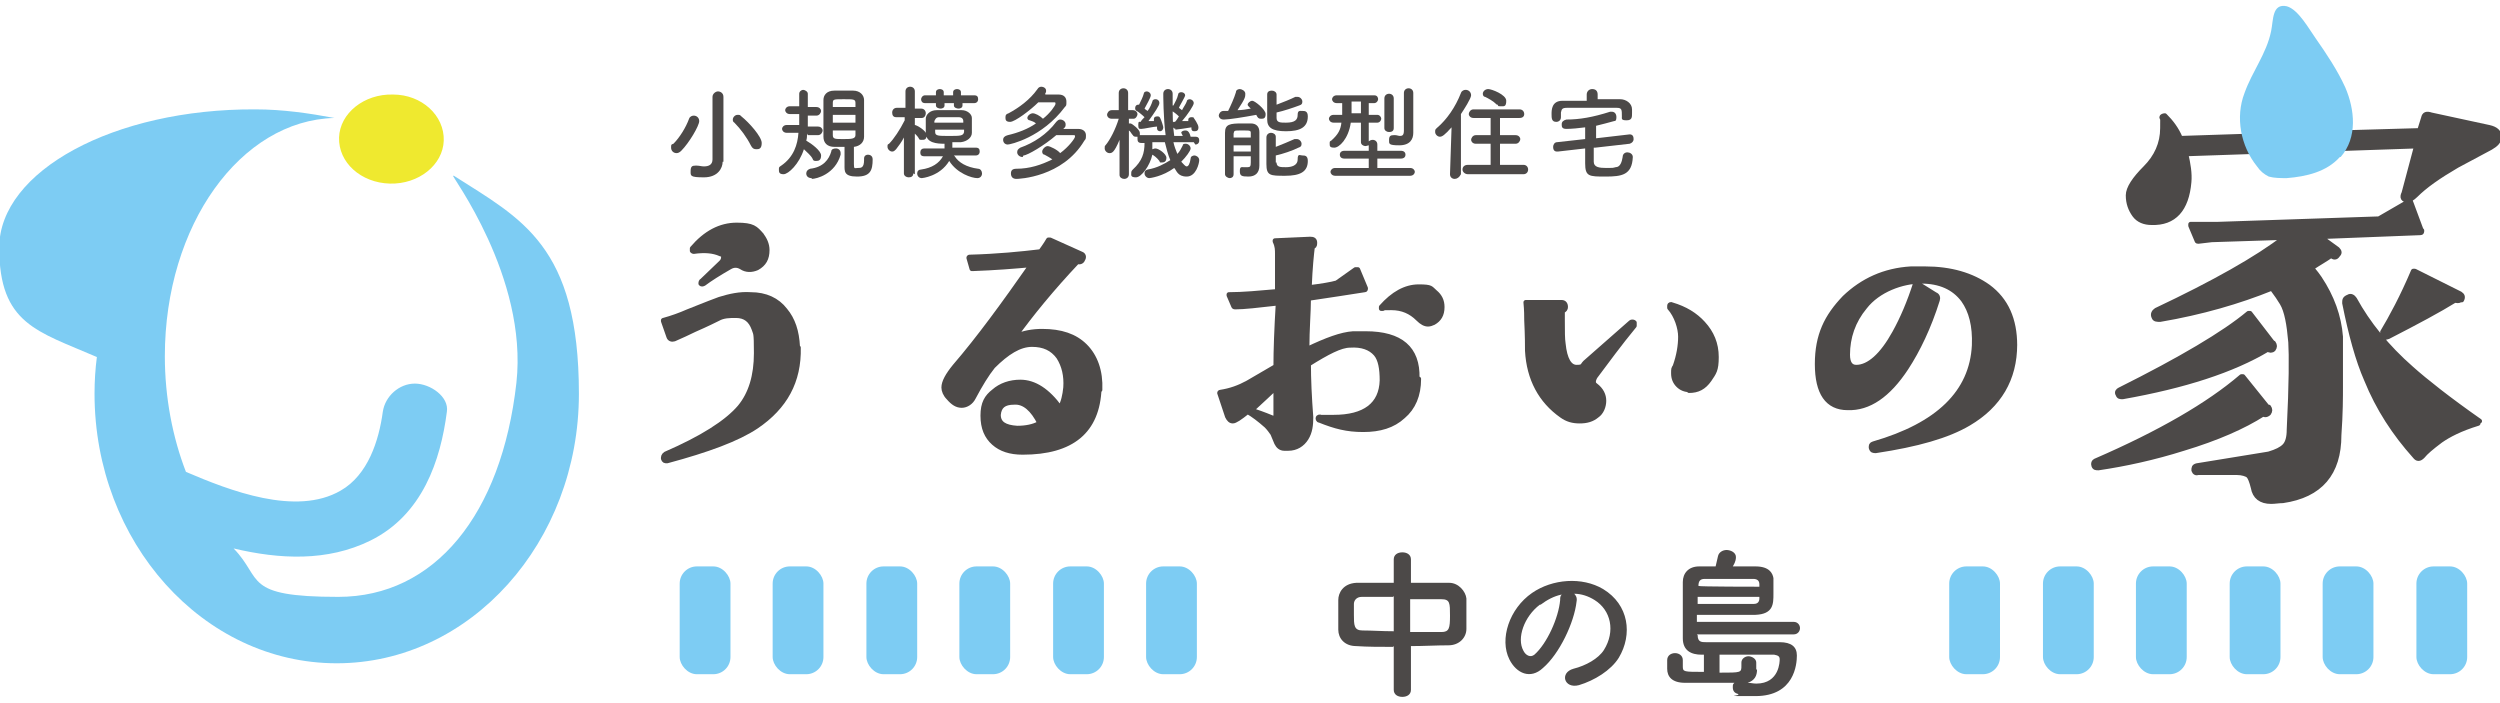 <?xml version="1.0" encoding="UTF-8"?>
<svg id="_レイヤー_1" data-name="レイヤー_1" xmlns="http://www.w3.org/2000/svg" version="1.1" viewBox="0 0 320 90">
  <!-- Generator: Adobe Illustrator 29.2.1, SVG Export Plug-In . SVG Version: 2.1.0 Build 116)  -->
  <defs>
    <style>
      .st0 {
        fill: #7dccf3;
      }

      .st1 {
        fill: #efe92f;
      }

      .st2, .st3 {
        fill: #4c4948;
      }

      .st3 {
        stroke: #4c4948;
        stroke-linecap: round;
        stroke-linejoin: round;
        stroke-width: .6px;
      }
    </style>
  </defs>
  <g>
    <g>
      <path class="st3" d="M102.2,44.5c.1,4.3-1.7,7.6-5.4,10.1-2.4,1.6-6.2,3-11.4,4.4-.3,0-.4,0-.5-.3,0-.2,0-.4.3-.6,4.6-2,7.8-4,9.5-6,1.4-1.7,2.1-4,2.1-6.9s-.1-2.4-.3-3.1c-.4-1.1-1.1-1.7-2.3-1.7-.8,0-1.6,0-2.3.4-.4.2-1.4.7-3,1.4-.8.4-1.7.8-2.6,1.2-.3.1-.6,0-.7-.3l-.7-2c0,0,0-.1,0-.1,1.1-.3,2.2-.7,3.1-1.1.8-.3,2.2-.9,4.1-1.6,1.3-.4,2.6-.7,4-.6,1.9,0,3.4.7,4.4,2,1,1.2,1.5,2.7,1.6,4.7ZM97.4,30c.5.6.8,1.3.8,2,0,1.1-.4,1.8-1.3,2.3-.7.3-1.4.3-2-.1-.5-.3-1-.3-1.5,0-1.4.8-2.5,1.5-3.3,2.1-.2.1-.3.1-.4,0,0,0,0,0,0-.1,0,0,0-.2.2-.3l2.4-2.3c.2-.2.3-.4.3-.7s-.1-.3-.4-.4c-.9-.4-2-.5-3.4-.3,0,0-.1,0-.2-.1,0,0,0-.2,0-.3,1.7-2,3.6-3,5.7-3s2.4.4,3.2,1.3Z"/>
      <path class="st3" d="M140.7,49.7c-.2,5.5-3.5,8.2-9.8,8.2-1.6,0-2.8-.4-3.7-1.2-.9-.8-1.4-1.9-1.4-3.5s.5-2.4,1.4-3.1c.9-.8,2.1-1.2,3.4-1.2,1.8,0,3.5,1.1,5.1,3.3.4-.7.6-1.6.7-2.6.1-1.5-.2-2.8-.9-3.9-.8-1.1-1.9-1.6-3.4-1.6-1.6,0-3.2,1-5,2.8-.8,1-1.6,2.3-2.5,4-.3.6-.9,1-1.5,1s-1.1-.3-1.7-1c-.4-.4-.6-.9-.6-1.3,0-.7.5-1.6,1.4-2.7,3.1-3.6,6.3-8,9.8-13-2.2.2-4.7.4-7.5.5,0,0-.1,0-.1,0l-.4-1.4c0,0,0-.1.1-.1,3.6-.1,6.6-.4,9.1-.7.2-.3.6-.8,1-1.5,0,0,.1,0,.2,0l4,1.8c.3.1.4.4.2.7-.1.3-.4.4-.7.3-3.3,3.5-5.9,6.7-8,9.6,1.1-.5,2.3-.7,3.5-.7,2.4,0,4.2.6,5.5,1.9,1.3,1.3,2,3.2,1.9,5.6ZM133.1,54.2c-.9-1.8-2-2.8-3.3-2.7-1.3,0-1.9.5-2,1.6,0,1.1.8,1.6,2.4,1.7,1.1,0,2.1-.2,2.8-.6Z"/>
      <path class="st3" d="M181.6,48.5c0,2.1-.7,3.7-2,4.8-1.3,1.2-3,1.7-5.1,1.7s-3.6-.4-5.6-1.2c-.2,0-.2-.2-.2-.3,0-.1.2-.2.4-.1.5,0,1,0,1.6,0,4,0,6.1-1.6,6.2-4.7,0-1.5-.2-2.7-.8-3.4-.7-.8-1.8-1.2-3.3-1.1-1.2,0-2.9.9-5.3,2.4,0,1.9.1,4.2.3,6.8,0,1-.1,1.9-.6,2.7-.5.8-1.3,1.3-2.3,1.3s-.3,0-.5,0c-.5,0-.8-.3-1-.7,0,0-.2-.5-.5-1.2-.2-.3-.5-.7-.8-1-.9-.8-1.7-1.4-2.4-1.8-1,.8-1.6,1.2-1.9,1.2s-.5-.2-.7-.6l-1-3c0,0,0-.1.1-.1,1.3-.2,2.4-.6,3.5-1.2l3.6-2.1c0-2.1.1-4.8.3-8.1-2.6.3-4.4.5-5.5.5,0,0-.2,0-.2-.1l-.6-1.4c0,0,0-.1,0-.1,1.8,0,3.9-.2,6.2-.4,0-1.5,0-3.1,0-4.8,0-.5,0-1-.3-1.6,0,0,0-.1,0-.1l4.5-.2c.4,0,.6.1.6.5s-.1.4-.3.5c-.1.8-.3,2.6-.4,5.2,1.6-.2,2.8-.4,3.5-.6l2.4-1.7c.1,0,.2,0,.3,0l1,2.4c0,.1,0,.2-.1.2-2,.3-4.4.7-7.2,1.1,0,1.7-.2,3.9-.2,6.5,2.5-1.2,4.4-1.9,5.9-2,.6,0,1.1,0,1.6,0,4.5,0,6.7,1.9,6.6,5.7ZM163.4,49.5c-.8.8-1.8,1.7-3.2,3,.6.2,1.5.5,2.7,1,.2,0,.4,0,.4-.3,0,0,0-.3,0-.6,0-.5,0-1.1,0-1.6,0-.7,0-1.2,0-1.6ZM184.6,39.3c0,1-.4,1.6-1.1,2-.2.1-.5.2-.7.2-.4,0-.8-.2-1.3-.7-.9-.9-2-1.4-3.4-1.4s-.8,0-1.1.1c0,0-.1,0-.2,0,0,0,0-.1,0-.2,1.5-1.7,3.1-2.6,4.8-2.6s1.5.2,2.1.7c.6.5.9,1.1.9,1.9Z"/>
      <path class="st3" d="M209.2,41.7c-1.9,2.3-3.5,4.5-5,6.5-.3.5-.3.9,0,1.1.8.6,1.1,1.3,1.1,2s-.3,1.5-.9,1.9c-.6.5-1.3.7-2.2.7s-1.6-.2-2.3-.7c-2.7-1.9-4.2-4.7-4.4-8.3,0-.6,0-1.9-.1-3.9,0-.5,0-1.3-.1-2.3,0,0,0,0,.1,0h4.5c.3,0,.5.2.5.6,0,.2-.1.4-.4.5,0,.2,0,.6,0,1.3,0,1.3,0,2.3.1,2.9.2,2,.8,3,1.7,3s.7-.2,1.1-.6l5.8-5.1c0,0,.1-.1.2-.1.1,0,.2,0,.3.1,0,0,0,.2,0,.3ZM216.3,49.9c-.6,0-1.1-.2-1.5-.6-.4-.4-.6-.9-.6-1.5s0-.6.2-.9c.5-1.4.7-2.7.7-3.8s-.5-2.7-1.4-3.7c0,0,0-.2,0-.3,0-.1.2-.2.3-.1,1.7.5,3,1.3,4,2.4,1.1,1.2,1.7,2.6,1.7,4.3s-.3,2-.9,2.9c-.7,1-1.5,1.4-2.6,1.4Z"/>
      <path class="st3" d="M257.9,44.1c0,4.4-2,7.8-5.9,10.1-2.7,1.6-6.6,2.7-11.9,3.5-.3,0-.5,0-.6-.4,0-.3,0-.4.3-.5,8.3-2.4,12.6-6.6,12.9-12.6.1-2.5-.4-4.4-1.4-5.8-1.2-1.6-3-2.4-5.4-2.4s-5.5,1.1-7.2,3.3c-1.5,1.8-2.2,3.9-2.2,6.1,0,1.1.4,1.6,1.1,1.6,1.6,0,3.3-1.5,4.9-4.4,1-1.8,1.9-3.9,2.7-6.4,0,0,0,0,.1,0l2.4,1.5c.3.1.4.4.3.7-1.1,3.5-2.5,6.4-4,8.7-2.3,3.5-4.8,5.2-7.5,5.1-2.6,0-3.9-1.9-3.9-5.6s1.2-6.1,3.5-8.5c2.3-2.2,5.1-3.5,8.5-3.7.6,0,1.2,0,1.8,0,3.3,0,6,.8,8.1,2.3,2.3,1.7,3.4,4.2,3.4,7.5Z"/>
    </g>
    <g>
      <path class="st3" d="M290.4,52.1c.2.3.2.5,0,.8-.1.1-.3.2-.4.2s-.2,0-.3-.1c-2.5,1.6-5.9,3.1-10.2,4.4-3.8,1.2-7.5,2-10.9,2.5-.3,0-.5,0-.6-.3-.1-.3,0-.5.2-.6,8.3-3.6,14.5-7.2,18.7-10.8.1,0,.2,0,.2,0l3.3,4.1ZM291,43.9c.2.3.2.5,0,.8-.2.2-.5.2-.7,0-4.5,2.7-10.7,4.7-18.6,6.1-.3,0-.5,0-.6-.3-.2-.3,0-.5.2-.6,7.8-3.9,13.4-7.2,16.5-9.8,0,0,.1,0,.2,0l3,3.9ZM299.2,17l10.5-.3.5-1.6c.1-.5.4-.6,1-.4l7.4,1.6c.9.2,1.3.6,1.3,1.2s-.4,1-1.1,1.4l-4.3,2.3c-2.4,1.4-4.1,2.6-5.3,3.8-.4.4-.8.6-1,.6-.6,0-.8-.3-.5-.9l1.6-6-29.5,1c.3,1.3.5,2.5.4,3.6-.3,3.5-1.9,5.3-4.8,5.2-.9,0-1.7-.3-2.2-1-.5-.7-.8-1.5-.8-2.5,0-.9.8-2.1,2.2-3.5,1.4-1.4,2.2-3.1,2.2-5.1s0-.9-.1-1.4c0-.1.2-.2.4-.2.8.8,1.5,1.7,2,2.9l12.2-.4,7.9-.3ZM310,29.5c0,.2,0,.3-.2.3l-12.8.5,2.2,1.6c.3.3.3.5,0,.8-.2.3-.5.3-.8,0-.7.5-1.6,1-2.5,1.6.5.6.8,1,1,1.3,1.6,2.4,2.5,4.9,2.7,7.5,0,.6,0,2.7,0,6.3,0,1.4,0,3.5-.2,6.3,0,4.9-2.4,7.7-7.2,8.4-.5,0-1,.1-1.5.1-1.3,0-2.1-.6-2.3-1.8-.2-.8-.4-1.3-.6-1.5s-.8-.4-1.5-.4h-4.9c-.3.1-.5,0-.6-.3,0-.3,0-.5.4-.6l9.2-1.5c1-.3,1.6-.6,2-1,.4-.4.6-1.1.6-2.1.3-5.9.3-9.6.2-11.2-.2-2.3-.5-4-1.1-5-.3-.5-.7-1.1-1.3-1.9-4.2,1.7-9,3.1-14.3,4-.4,0-.7,0-.8-.3-.2-.4,0-.7.3-.9,7.4-3.5,12.9-6.6,16.4-9.3l-9.3.3-1.7.2c-.1,0-.2,0-.2-.1l-.8-1.9c0-.1,0-.2,0-.2h3.4c0,0,20.7-.7,20.7-.7l3.8-2.2c.2-.1.3,0,.3.1l1.3,3.5ZM317.2,54c.1,0,0,.1,0,.2-2.3.7-3.8,1.5-4.8,2.2-1.2.9-1.9,1.5-2.3,2-.4.4-.7.4-1,0-2.6-2.9-4.7-6.1-6.2-9.8-1.1-2.5-2-5.8-2.8-9.8,0-.4,0-.6.5-.8.3-.2.6,0,.8.3,1.7,3.1,4.1,6.1,7.3,8.9,1.8,1.6,4.7,3.9,8.7,6.7ZM315.1,38.2c-.1.2-.3.3-.5.3s-.2,0-.3-.1c-2.1,1.3-4.9,2.8-8.6,4.7-.6.2-.9.1-.9-.3s0-.2.1-.2c1.2-2,2.6-4.6,4-7.9,0,0,.1,0,.2,0l5.8,2.9c.3.2.4.4.2.8Z"/>
      <path class="st0" d="M299.5,20.1h0c-1.7,1.9-4.3,2.5-6.8,2.7-.8,0-1.6,0-2.3-.2-.6-.3-1.1-.7-1.5-1.3-2.1-2.6-2.8-6.3-1.6-9.4,1-2.8,2.8-5,3.4-7.9.3-1.4.1-3.6,2-3.2,1.5.4,2.9,3,3.7,4.1,1.4,2,2.8,4.1,3.8,6.3,1.2,2.8,1.6,6.4-.6,8.9Z"/>
    </g>
  </g>
  <g>
    <path class="st1" d="M56.8,18c-.1,3.1-3.2,5.6-6.9,5.5-3.7-.1-6.6-2.7-6.5-5.9.1-3.1,3.2-5.6,6.9-5.5,3.7,0,6.6,2.7,6.5,5.9"/>
    <path class="st0" d="M58,22.5c-.4-.2,9.6,12.9,8.1,26.5-1.9,16.9-10.5,27.4-22.8,27.4s-9.6-2.3-13.4-6.2c5.9,1.4,12,1.7,17.5-1,6.7-3.3,9-10.3,9.8-16.5.3-1.9-2.1-3.6-4.1-3.6s-3.8,1.6-4.1,3.6c-.5,3.7-1.9,8.1-5.4,10.1-5.7,3.3-14.2,0-19.8-2.4-1.7-4.4-2.7-9.5-2.7-14.8,0-16.8,9.7-30.2,21.7-30.5-3.2-.6-6.6-1.1-10.1-1.1C14.6,13.9-.1,21.9-.1,31.7s4.9,10.7,12.5,14c-.2,1.5-.3,3.1-.3,4.7,0,19,13.9,34.5,31,34.5s31-15.5,31-34.5-7.4-22.4-16-27.9"/>
  </g>
  <g>
    <rect class="st0" x="87" y="72.5" width="6.5" height="13.8" rx="2.2" ry="2.2"/>
    <rect class="st0" x="98.9" y="72.5" width="6.5" height="13.8" rx="2.2" ry="2.2"/>
    <rect class="st0" x="110.9" y="72.5" width="6.5" height="13.8" rx="2.2" ry="2.2"/>
    <rect class="st0" x="122.8" y="72.5" width="6.5" height="13.8" rx="2.2" ry="2.2"/>
    <rect class="st0" x="134.8" y="72.5" width="6.5" height="13.8" rx="2.2" ry="2.2"/>
    <rect class="st0" x="146.7" y="72.5" width="6.5" height="13.8" rx="2.2" ry="2.2"/>
    <rect class="st0" x="249.5" y="72.5" width="6.5" height="13.8" rx="2.2" ry="2.2"/>
    <rect class="st0" x="261.5" y="72.5" width="6.5" height="13.8" rx="2.2" ry="2.2"/>
    <rect class="st0" x="273.4" y="72.5" width="6.5" height="13.8" rx="2.2" ry="2.2"/>
    <rect class="st0" x="285.4" y="72.5" width="6.5" height="13.8" rx="2.2" ry="2.2"/>
    <rect class="st0" x="297.3" y="72.5" width="6.5" height="13.8" rx="2.2" ry="2.2"/>
    <rect class="st0" x="309.3" y="72.5" width="6.5" height="13.8" rx="2.2" ry="2.2"/>
    <g>
      <path class="st2" d="M178.3,82.8c-1.6,0-3.3,0-4.7-.1-1.5,0-2.3-1-2.3-2.1,0-.7,0-1.3,0-2s0-1.2,0-1.8c0-.9.6-2.1,2.3-2.2,1.5,0,3.1,0,4.8,0v-3c0-.6.5-.9,1.1-.9s1.1.3,1.1.9v3c1.7,0,3.4,0,4.9,0,1.2,0,2.1,1.1,2.2,2,0,.5,0,1.1,0,1.8s0,1.5,0,2.1c0,1.1-.9,2.1-2.3,2.1-1.5,0-3.2.1-4.8.1v5.6c0,.6-.5.9-1.1.9s-1.1-.3-1.1-.9v-5.6ZM178.3,76.4c-1.5,0-2.9,0-4,0-.7,0-1,.5-1,.9,0,.4,0,.9,0,1.4,0,1.3,0,2,1.1,2,1.2,0,2.5.1,4,.1v-4.5ZM180.5,80.9c1.4,0,2.8,0,4,0,1,0,1.1-.5,1.1-2.1s0-2.1-1.1-2.1c-1.2,0-2.6,0-4,0v4.4Z"/>
      <path class="st2" d="M201.8,77c-.3,2.7-2.2,6.7-4.3,8.5-1.6,1.5-3.4.7-4.3-1.1-1.3-2.6,0-6.5,2.9-8.5,2.6-1.8,6.4-2.1,9.1-.5,3.3,2,3.8,5.8,2,8.8-1,1.6-3.1,2.9-5.1,3.5-1.9.5-2.5-1.6-.7-2.1,1.6-.4,3.2-1.3,3.9-2.4,1.5-2.4.9-5.1-1.2-6.4-.8-.5-1.7-.8-2.6-.8.2.2.4.5.3,1ZM197.1,77.4c-2,1.5-3,4.3-2.1,5.9.3.6.9.9,1.4.5,1.6-1.4,3.1-4.7,3.3-7,0-.3,0-.5.2-.7-1,.2-1.9.7-2.7,1.3Z"/>
      <path class="st2" d="M217.3,81.3h0c0,.9.5.9,1.1.9h1.3c2.3,0,5.7,0,8.1,0,1.5,0,2.2.6,2.2,1.7s-.3,5.2-5.3,5.2-1.5,0-2.3-.3c-.4-.1-.6-.4-.6-.8s0-.4.2-.6c-.9,0-2.1,0-3.3,0s-2.3,0-3,0c-1.7,0-2.3-.8-2.3-1.8,0-.3,0-.8,0-1.1,0-.6.5-.9,1-.9s1,.3,1,.9h0c0,.2,0,.6,0,.8,0,.7.1.7,2.7.7v-2.2h-.3c-1.3,0-2.4-.5-2.4-2.1,0-.7,0-1.8,0-3s0-3.1,0-4.2c0-1.1.7-2,2.1-2,.6,0,1.3,0,2.1,0,.1-.4.2-.9.3-1.3.1-.5.6-.8,1.1-.8s1.2.3,1.2.9-.3,1-.4,1.2c1.1,0,2.1,0,2.9,0,1.8,0,2.2.9,2.3,1.5,0,.3,0,1.2,0,2,0,1.3,0,2.6-2.3,2.7-1.4,0-3.6,0-5.5,0h-2c0,.3,0,.6,0,.9h12.4c.5,0,.8.4.8.8s-.3.8-.8.8h-12.4ZM217.3,76.3v1c.7,0,1.6,0,2.5,0,1.7,0,3.5,0,4.7,0,.5,0,.7-.3.7-.7,0,0,0-.1,0-.2h-7.9ZM225.2,75.1c0-.1,0-.2,0-.3,0-.5-.3-.7-.8-.7-.6,0-1.7,0-2.9,0s-2.4,0-3.3,0c-.6,0-.8.3-.8.9h0c0,.1,7.9.1,7.9.1ZM224.9,85.7c0,.8-.3,1.4-1.2,1.7.4,0,.7.1,1.1.1,3,0,3-2.9,3-3.1,0-.4-.2-.5-.7-.6-.8,0-2.2,0-3.7,0s-2.3,0-3.3,0v2.3c2.8,0,2.8,0,2.8-.9s0-.3,0-.4h0c0-.5.5-.8.9-.8s1,.3,1,.8v.9Z"/>
    </g>
  </g>
  <g>
    <path class="st2" d="M86.6,19.6c-.4,0-.7-.3-.7-.7s0-.4.3-.5c.8-.8,1.6-2.1,2-3.2.1-.3.4-.4.6-.4.4,0,.7.3.7.7,0,.6-1.3,2.8-2.3,3.8-.2.2-.4.3-.6.3ZM92.5,20.7h0c0,.8-.6,2-2.4,2s-1.7-.2-1.7-.8.2-.7.6-.7.1,0,.2,0c.3,0,.6.1.9.1.6,0,1.1-.2,1.1-.9v-8c0-.4.4-.7.7-.7s.7.2.7.7v8.3ZM96.1,18.6c-.5-1-1.3-2.1-2.1-2.9-.2-.1-.2-.3-.2-.4,0-.3.3-.6.6-.6s.3,0,.5.2c1,.8,2.6,2.6,2.6,3.4s-.4.8-.7.8-.5-.1-.7-.5Z"/>
    <path class="st2" d="M103.3,17.1c0,.3,0,.6-.1.9.7.4,1.9,1.3,1.9,1.9s-.3.7-.6.7-.4,0-.5-.3c-.2-.4-.7-.8-1.1-1.2-.6,1.9-2,3.2-2.6,3.2s-.6-.3-.6-.6,0-.3.3-.5c1.6-1.1,2.1-2.7,2.2-4.2h-1.5c-.4,0-.6-.3-.6-.5s.2-.5.6-.5h1.6s0-1.4,0-1.4h-1.2c-.4,0-.6-.3-.6-.5s.2-.5.6-.5h1.2c0-.7,0-1.3,0-1.6h0c0-.3.3-.5.5-.5s.6.2.6.5v1.7h1.1c.4,0,.6.3.6.5s-.2.6-.6.6h-1.1s0,1.4,0,1.4h1.3c.4,0,.6.3.6.5s-.2.6-.6.6h-1.3ZM103.9,22.8c-.5,0-.7-.3-.7-.6s.2-.5.5-.6c1.7-.2,2.4-1.2,2.7-2.2,0-.3.3-.4.6-.4s.6.2.6.6,0,.1,0,.2c-.7,2.5-3.1,3.1-3.7,3.1ZM110.6,20.3c0-.4.3-.5.5-.5s.6.1.6.6c0,1.4-.3,2.2-2,2.2s-1.6-.7-1.6-1.5,0-1.5,0-2.3c-.5,0-.9,0-1.3,0-.9,0-1.4-.5-1.4-1.3,0-.8,0-1.7,0-2.5s0-1.4,0-2.2c0-.6.4-1.2,1.4-1.2.4,0,.8,0,1.2,0s.8,0,1.2,0c.9,0,1.4.6,1.4,1.2,0,.8,0,1.6,0,2.4s0,1.6,0,2.3c0,.7-.5,1.2-1.3,1.3,0,.8,0,1.5,0,2.2s.1.5.5.5.8,0,.8-1h0ZM109.5,13.2c0-.5-.2-.5-1.5-.5s-1.4,0-1.4.5v.5s2.9,0,2.9,0v-.5ZM109.5,14.7h-2.9v1h2.9v-1ZM106.6,16.7c0,.2,0,.4,0,.6,0,.5.3.5,1.3.5s1.6,0,1.6-.5c0-.2,0-.4,0-.6h-2.9Z"/>
    <path class="st2" d="M116.9,22.2c0,.4-.3.5-.6.5s-.6-.2-.6-.5h0s0-4.6,0-4.6c-.3.6-.7,1.1-1,1.5-.2.2-.3.3-.5.3-.3,0-.6-.3-.6-.6s0-.3.2-.4c.6-.6,1.4-1.8,2-3v-.4s-1.1,0-1.1,0h0c-.4,0-.5-.3-.5-.6s.2-.6.6-.6h1.1v-2.1s0,0,0,0c0-.4.3-.6.6-.6s.6.2.6.6h0s0,1,0,2.2h.8c.4,0,.6.3.6.6s-.2.6-.5.6h-.9c0,.3,0,.6,0,.9.2,0,1.5.7,1.5,1.3s-.3.6-.6.6-.3,0-.4-.2c-.1-.2-.3-.4-.5-.6,0,2,0,5.2,0,5.2h0ZM122.2,20c.5.8,1.5,1.4,3,1.6.3,0,.5.3.5.6s-.2.6-.6.6c-.7,0-2.6-.6-3.6-2.2-1.2,2-3.5,2.2-3.5,2.2-.4,0-.6-.3-.6-.6s.2-.5.5-.5c1.4-.2,2.3-.8,2.8-1.7h-2.4c-.4,0-.5-.2-.5-.5s.2-.5.5-.5h2.6c0,0,0-.1,0-.2,0-.1,0-.2,0-.4h0c-1,0-2.3-.1-2.4-1.3,0-.2,0-.3,0-.5,0-.5,0-.9,0-1.4,0-.5.5-1.1,1.4-1.1.5,0,1,0,1.4,0s1.2,0,1.8,0c.7,0,1.3.5,1.3,1,0,.5,0,.9,0,1.4s0,.4,0,.5c0,.6-.6,1.1-1.4,1.2-.4,0-.7,0-1.1,0h0c0,.3,0,.5,0,.7h3c.4,0,.5.2.5.5s-.2.5-.5.5h-2.8ZM123.2,13.2v.3c0,.3-.3.4-.5.4s-.6-.1-.6-.4v-.3h-1.2v.3c0,.3-.3.4-.5.4s-.6-.1-.6-.4v-.3h-1.4c-.4,0-.5-.3-.5-.5s.2-.5.5-.5h1.4v-.4c0-.3.3-.4.5-.4s.5.1.5.4v.4h1.2v-.4c0-.3.3-.4.5-.4s.5.1.5.4v.4h1.7c.4,0,.5.2.5.5s-.2.5-.5.5h-1.7ZM123.4,16.6h-3.7c0,.1,0,.2,0,.3,0,.5.4.5,1.8.5s1.8,0,1.9-.5v-.3ZM123.3,15.5c0-.3-.2-.5-.6-.5-.4,0-.9,0-1.3,0s-.8,0-1.2,0c-.4,0-.5.3-.6.5v.2s3.7,0,3.7,0v-.2Z"/>
    <path class="st2" d="M133.8,12.1c.6,0,1.2,0,1.7,0,.7,0,1,.4,1,.9s0,.5-.2.7c-2.9,3.9-7,4.8-7.3,4.8-.4,0-.6-.3-.6-.6s.2-.5.6-.6c1.3-.3,2.6-.8,3.6-1.5-.2-.2-.5-.3-.8-.4-.2,0-.3-.2-.3-.3,0-.3.4-.6.7-.6s.9.3,1.3.7c.9-.7,1.6-1.7,1.6-1.9s0-.2-.2-.2c-.4,0-1.2,0-2,0-1,1-3,2.5-3.6,2.5s-.6-.3-.6-.6.1-.4.4-.5c1.3-.7,2.7-1.7,3.7-3.1.1-.2.3-.3.5-.3.3,0,.6.2.6.5s0,.2-.1.3h0ZM130.9,20.1c-.4,0-.7-.3-.7-.6s.1-.4.4-.6c1.7-.6,3.4-1.7,4.6-3.3.2-.2.3-.3.5-.3.4,0,.7.3.7.6s0,.2-.1.4c0,0-.1.1-.2.2.7,0,1.4,0,1.9,0,.7,0,1,.4,1,.8s0,.5-.2.7c-2.8,4.7-8.4,4.9-8.7,4.9-.5,0-.7-.3-.7-.7s.2-.6.7-.6c1.7,0,3.2-.5,4.6-1.2-.3-.2-.6-.4-1-.6-.2,0-.3-.2-.3-.4,0-.3.4-.7.7-.7s1.3.5,1.6.9c1.1-.8,1.9-1.9,1.9-2.1s0-.2-.2-.2c-.5,0-1.4,0-2.2,0-1.5,1.3-3.7,2.6-4.2,2.6Z"/>
    <path class="st2" d="M152.8,18.2h-2.6c.1.5.3,1,.5,1.5.3-.3.5-.7.7-1.1,0-.2.2-.2.4-.2.3,0,.6.3.6.6s-.6,1.1-1.2,1.7c.3.3.5.6.7.6s.4-.3.5-1c0-.3.3-.4.5-.4s.6.2.6.6-.4,2.1-1.6,2.1-1.3-.8-1.6-1.1c-1.5,1.1-3.1,1.3-3.2,1.3-.3,0-.6-.3-.6-.6s.1-.4.4-.5c1.2-.2,2.1-.7,2.9-1.2-.3-.7-.5-1.5-.7-2.3h-1.6c0,.3,0,.6,0,.9.1,0,.2-.1.4-.1.4,0,1.4.7,1.4,1.2s-.3.6-.6.6-.2,0-.3-.2c-.3-.4-.7-.7-.9-.8,0,0,0,0,0,0-.3,1.4-1.4,2.9-2.1,2.9s-.6-.3-.6-.5,0-.3.2-.5c1.2-1.1,1.5-2.1,1.5-3.4h-.4c-.4,0-.5-.2-.5-.5s0-.2,0-.3c0,0-.2,0-.2,0-.1,0-.3,0-.4-.2-.2-.2-.3-.5-.5-.6,0,2.1,0,5.6,0,5.6h0c0,.4-.3.6-.6.6s-.6-.2-.6-.5h0s0-4.5,0-4.5c-.7,1.7-1,1.7-1.3,1.7-.3,0-.6-.3-.6-.6s0-.3.1-.4c.6-.7,1.3-2.1,1.7-3.4h0c0,0-.9,0-.9,0h0c-.4,0-.6-.3-.6-.5s.2-.6.6-.6h.9v-2.2s0,0,0,0c0-.4.3-.6.6-.6s.6.2.6.6h0s0,1,0,2.2h.6c.4,0,.6.3.6.5s-.2.6-.5.6h-.6s0,.6,0,.6c0,0,.1,0,.2,0,.2,0,1.2.8,1.2,1.2s0,.2,0,.3c0,0,.2,0,.3,0h3c-.3-2.2-.3-5.2-.3-5.3,0-.4.3-.6.6-.6s.6.2.6.6h0c0,.4,0,.9,0,1.4,0,1.3,0,2.7.2,4h1.1c-.2-.4-.2-.4-.2-.4,0-.2.3-.3.5-.3s.5,0,.7.8h.6c.4,0,.5.2.5.5s-.2.5-.5.5h0ZM148.1,16.2c-.4,0-1.7.3-2,.3s-.4,0-.4-.5.1-.4.3-.4h0s0,0,0,0c.1-.2.3-.4.5-.6-.3-.3-.8-.7-1-.8-.1,0-.2-.2-.2-.3,0-.4.2-.5.4-.5s0,0,.1,0c.2-.4.5-1,.6-1.4,0-.2.2-.3.4-.3s.5.2.5.5-.6,1.3-.8,1.7c.1.1.2.2.4.3.3-.4.5-.9.6-1.2,0-.2.2-.3.4-.3.3,0,.5.2.5.5s-.6,1.2-1.4,2.3c.3,0,.5,0,.7,0,0,0,0,0,0-.1,0,0,0-.2,0-.2,0-.2.2-.3.4-.3s.3,0,.4.2c.2.4.4,1.1.4,1.2,0,.3-.2.5-.4.5s-.4-.1-.4-.4h0ZM150.5,16.5c0,0-.4,0-.4-.5s.1-.4.3-.4c0,0,0,0,0,0,.2-.2.3-.4.5-.7-.3-.3-.7-.6-.9-.7-.1,0-.2-.2-.2-.3,0-.2.1-.4.4-.4.2-.4.5-.9.6-1.4,0-.2.2-.3.4-.3.3,0,.5.2.5.4s-.8,1.5-.8,1.6c.1.1.3.2.4.3.2-.4.5-.8.6-1.1,0-.2.2-.3.4-.3.2,0,.5.2.5.5s-.8,1.5-1.5,2.3c.3,0,.6,0,.8,0,0,0,0,0,0,0,0,0,0-.2,0-.2,0-.2.2-.3.4-.3s.3,0,.3.1c0,0,.6.8.6,1.2s-.2.5-.5.5-.4-.1-.4-.4c0,0,0,0,0-.1-.6.1-1.9.3-2.1.3Z"/>
    <path class="st2" d="M156.6,15.3c-.4,0-.6-.3-.6-.5s.2-.6.6-.6.4,0,.6,0c.3-.6.8-1.7,1-2.4,0-.3.3-.4.5-.4s.7.2.7.6,0,.6-1,2.1c.6,0,1.1-.1,1.7-.2,0,0-.1-.1-.2-.2-.1-.1-.2-.2-.2-.3,0-.2.3-.5.6-.5s1.7,1.1,1.7,1.7-.3.6-.6.6-.4-.1-.6-.5c-1.6.3-3.5.6-4.1.6ZM157.9,20.3c0,.7,0,1.4,0,2h0c0,.4-.3.5-.5.5s-.6-.2-.6-.5c0-.7,0-1.7,0-2.6s0-2,0-2.7c0-1.1.6-1.2,2.2-1.2s.8,0,1.1,0c.7,0,1.1.4,1.1,1.1,0,.2,0,2.2,0,2.6,0,.2,0,.6,0,.9v.8h0c0,.9-.5,1.4-1.4,1.4s-1.1-.1-1.1-.7.2-.5.5-.5,0,0,.1,0c.2,0,.3,0,.4,0,.3,0,.4-.1.4-.6,0-.2,0-.5,0-.8h-2.2ZM157.9,18.6v.8h2.2c0-.3,0-.6,0-.8h-2.2ZM160.1,17.6c0-.2,0-.3,0-.5,0-.4,0-.4-1.1-.4s-1,0-1.1.4c0,.1,0,.3,0,.5h2.2ZM163.4,15.1c0,.6.5.6,1.2.6,1.2,0,1.5-.4,1.5-1s.3-.5.6-.5.7,0,.7.7c0,1.4-1,1.9-2.8,1.9s-2.4-.5-2.4-1.5,0-2.5,0-3.2c0-.4.3-.5.6-.5s.6.2.6.5h0c0,.3,0,.8,0,1.3.8-.3,1.8-.7,2.4-1,0,0,.2,0,.3,0,.3,0,.6.3.6.6s-.1.4-.4.5c-.8.3-2,.7-2.9.9v.7ZM163.4,20.8c0,.6.5.6,1.2.6s1.5-.2,1.5-1,.3-.5.6-.5.7,0,.7.7c0,1.4-1,1.9-2.9,1.9s-2.4,0-2.4-1.5,0-2.7,0-3.4c0-.4.3-.6.6-.6s.6.2.6.5h0c0,.3,0,.8,0,1.3.8-.3,1.7-.7,2.4-1,0,0,.2,0,.3,0,.3,0,.6.3.6.6s-.1.4-.4.5c-.8.4-2,.8-2.9,1v.9Z"/>
    <path class="st2" d="M170.9,22.5c-.4,0-.6-.3-.6-.5s.2-.5.6-.5h4.3s0-1.2,0-1.2h-3.1c-.4,0-.6-.2-.6-.5s.2-.5.6-.5h3.1s0-.7,0-.7c-.1,0-.3.1-.4.1-.3,0-.6-.2-.6-.5v-2.5s-1.3,0-1.3,0c-.3,2.1-1.5,3.2-2.1,3.2s-.6-.2-.6-.5,0-.3.2-.4c.9-.8,1.2-1.4,1.3-2.3h-1c-.4,0-.6-.3-.6-.5s.2-.5.6-.5h1.1s0-.3,0-.3c0-.2,0-.4,0-.6s0-.4,0-.6h-.7c-.4,0-.6-.3-.6-.5s.2-.5.6-.5h4.8c.4,0,.5.3.5.5s-.2.5-.5.5h-.7v1.5s1.1,0,1.1,0h0c.3,0,.5.3.5.5s-.2.5-.5.5h-1.1v2.4c.1-.1.3-.2.5-.2.3,0,.6.2.6.6v.8h3c.4,0,.6.2.6.5s-.2.5-.6.5h-3s0,1.2,0,1.2h4.2c.4,0,.6.3.6.5s-.2.5-.6.5h-9.7ZM174.2,13h-1.2c0,.4,0,.9,0,1.2v.3h1.2v-1.5ZM177.2,12.6c0-.4.3-.6.6-.6s.6.2.6.6v3.8c0,.4-.3.5-.6.5s-.6-.2-.6-.5v-3.8ZM180.9,17h0c0,.8-.4,1.6-1.8,1.6s-1.3-.2-1.3-.7.2-.6.6-.6.1,0,.2,0c.2,0,.4.1.6.1.3,0,.5-.1.5-.7,0-.5,0-2.7,0-4v-.8c0-.4.3-.6.6-.6s.6.2.6.6v5Z"/>
    <path class="st2" d="M185.8,16.3c-.9,1-1.2,1.2-1.5,1.2s-.6-.3-.6-.6,0-.3.2-.5c1.3-1.1,2.4-2.7,3.1-4.5.1-.3.4-.4.6-.4.4,0,.7.3.7.7s-.9,1.8-1.3,2.4v7.7c-.2.4-.5.6-.8.6s-.6-.2-.6-.6h0s.2-6,.2-6ZM187.9,22.3c-.4,0-.7-.3-.7-.6s.2-.6.7-.6h2.9s0-2.7,0-2.7h-1.9c-.4,0-.6-.3-.6-.5s.2-.6.6-.6h1.9s0-2.2,0-2.2h-2.2c-.4,0-.6-.3-.6-.5s.2-.6.6-.6h5.9c.4,0,.6.3.6.6s-.2.5-.6.5h-2.5s0,2.2,0,2.2h2c.4,0,.6.3.6.5s-.2.6-.6.6h-2s0,2.7,0,2.7h3c.4,0,.6.3.6.6s-.2.6-.6.6h-7.2ZM191.6,13.4c-.5-.5-1.1-.8-1.5-1-.2,0-.3-.2-.3-.4,0-.3.3-.6.7-.6s2.3.7,2.3,1.5-.3.7-.7.7-.3,0-.4-.2Z"/>
    <path class="st2" d="M204,18.9c0,.6,0,1.2,0,1.8,0,.7.7.8,1.6.8s.8,0,1.2-.1c.6,0,.8-.7.9-1.3,0-.4.3-.6.6-.6s.7.2.7.6h0c-.1,2.3-1.4,2.5-3.5,2.5s-2.6,0-2.6-1.7v-1.9l-3.5.4h-.1c-.4,0-.5-.3-.5-.6s.2-.6.5-.6l3.6-.4c0-.5,0-1,0-1.5-.7.1-1.8.2-2.4.2s-.6-.3-.6-.6.2-.5.6-.6c1.7,0,3.4-.3,5.6-1,0,0,.1,0,.2,0,.4,0,.6.3.6.7s-.1.5-.3.5c-.7.2-1.5.4-2.3.6,0,.5,0,1.1,0,1.6l4.3-.5h0c.4,0,.5.3.5.6s-.2.5-.5.6l-4.4.5ZM204.5,12.7c1,0,1.9,0,2.9,0,.7,0,1.5.5,1.5,1.3,0,.2,0,.3,0,.5,0,.5,0,.9-.7.9s-.6-.2-.6-.5h0c0-.9,0-1.1-.7-1.1-1,0-2.3,0-3.5,0s-2,0-2.8,0c-.7,0-.7.2-.8.6v.6h0c0,.4-.3.6-.6.6-.6,0-.6-.5-.6-1s0-1.7,1.4-1.7c1,0,2,0,3.1,0v-.8c0-.4.3-.7.7-.7s.7.2.7.7v.8Z"/>
  </g>
</svg>
